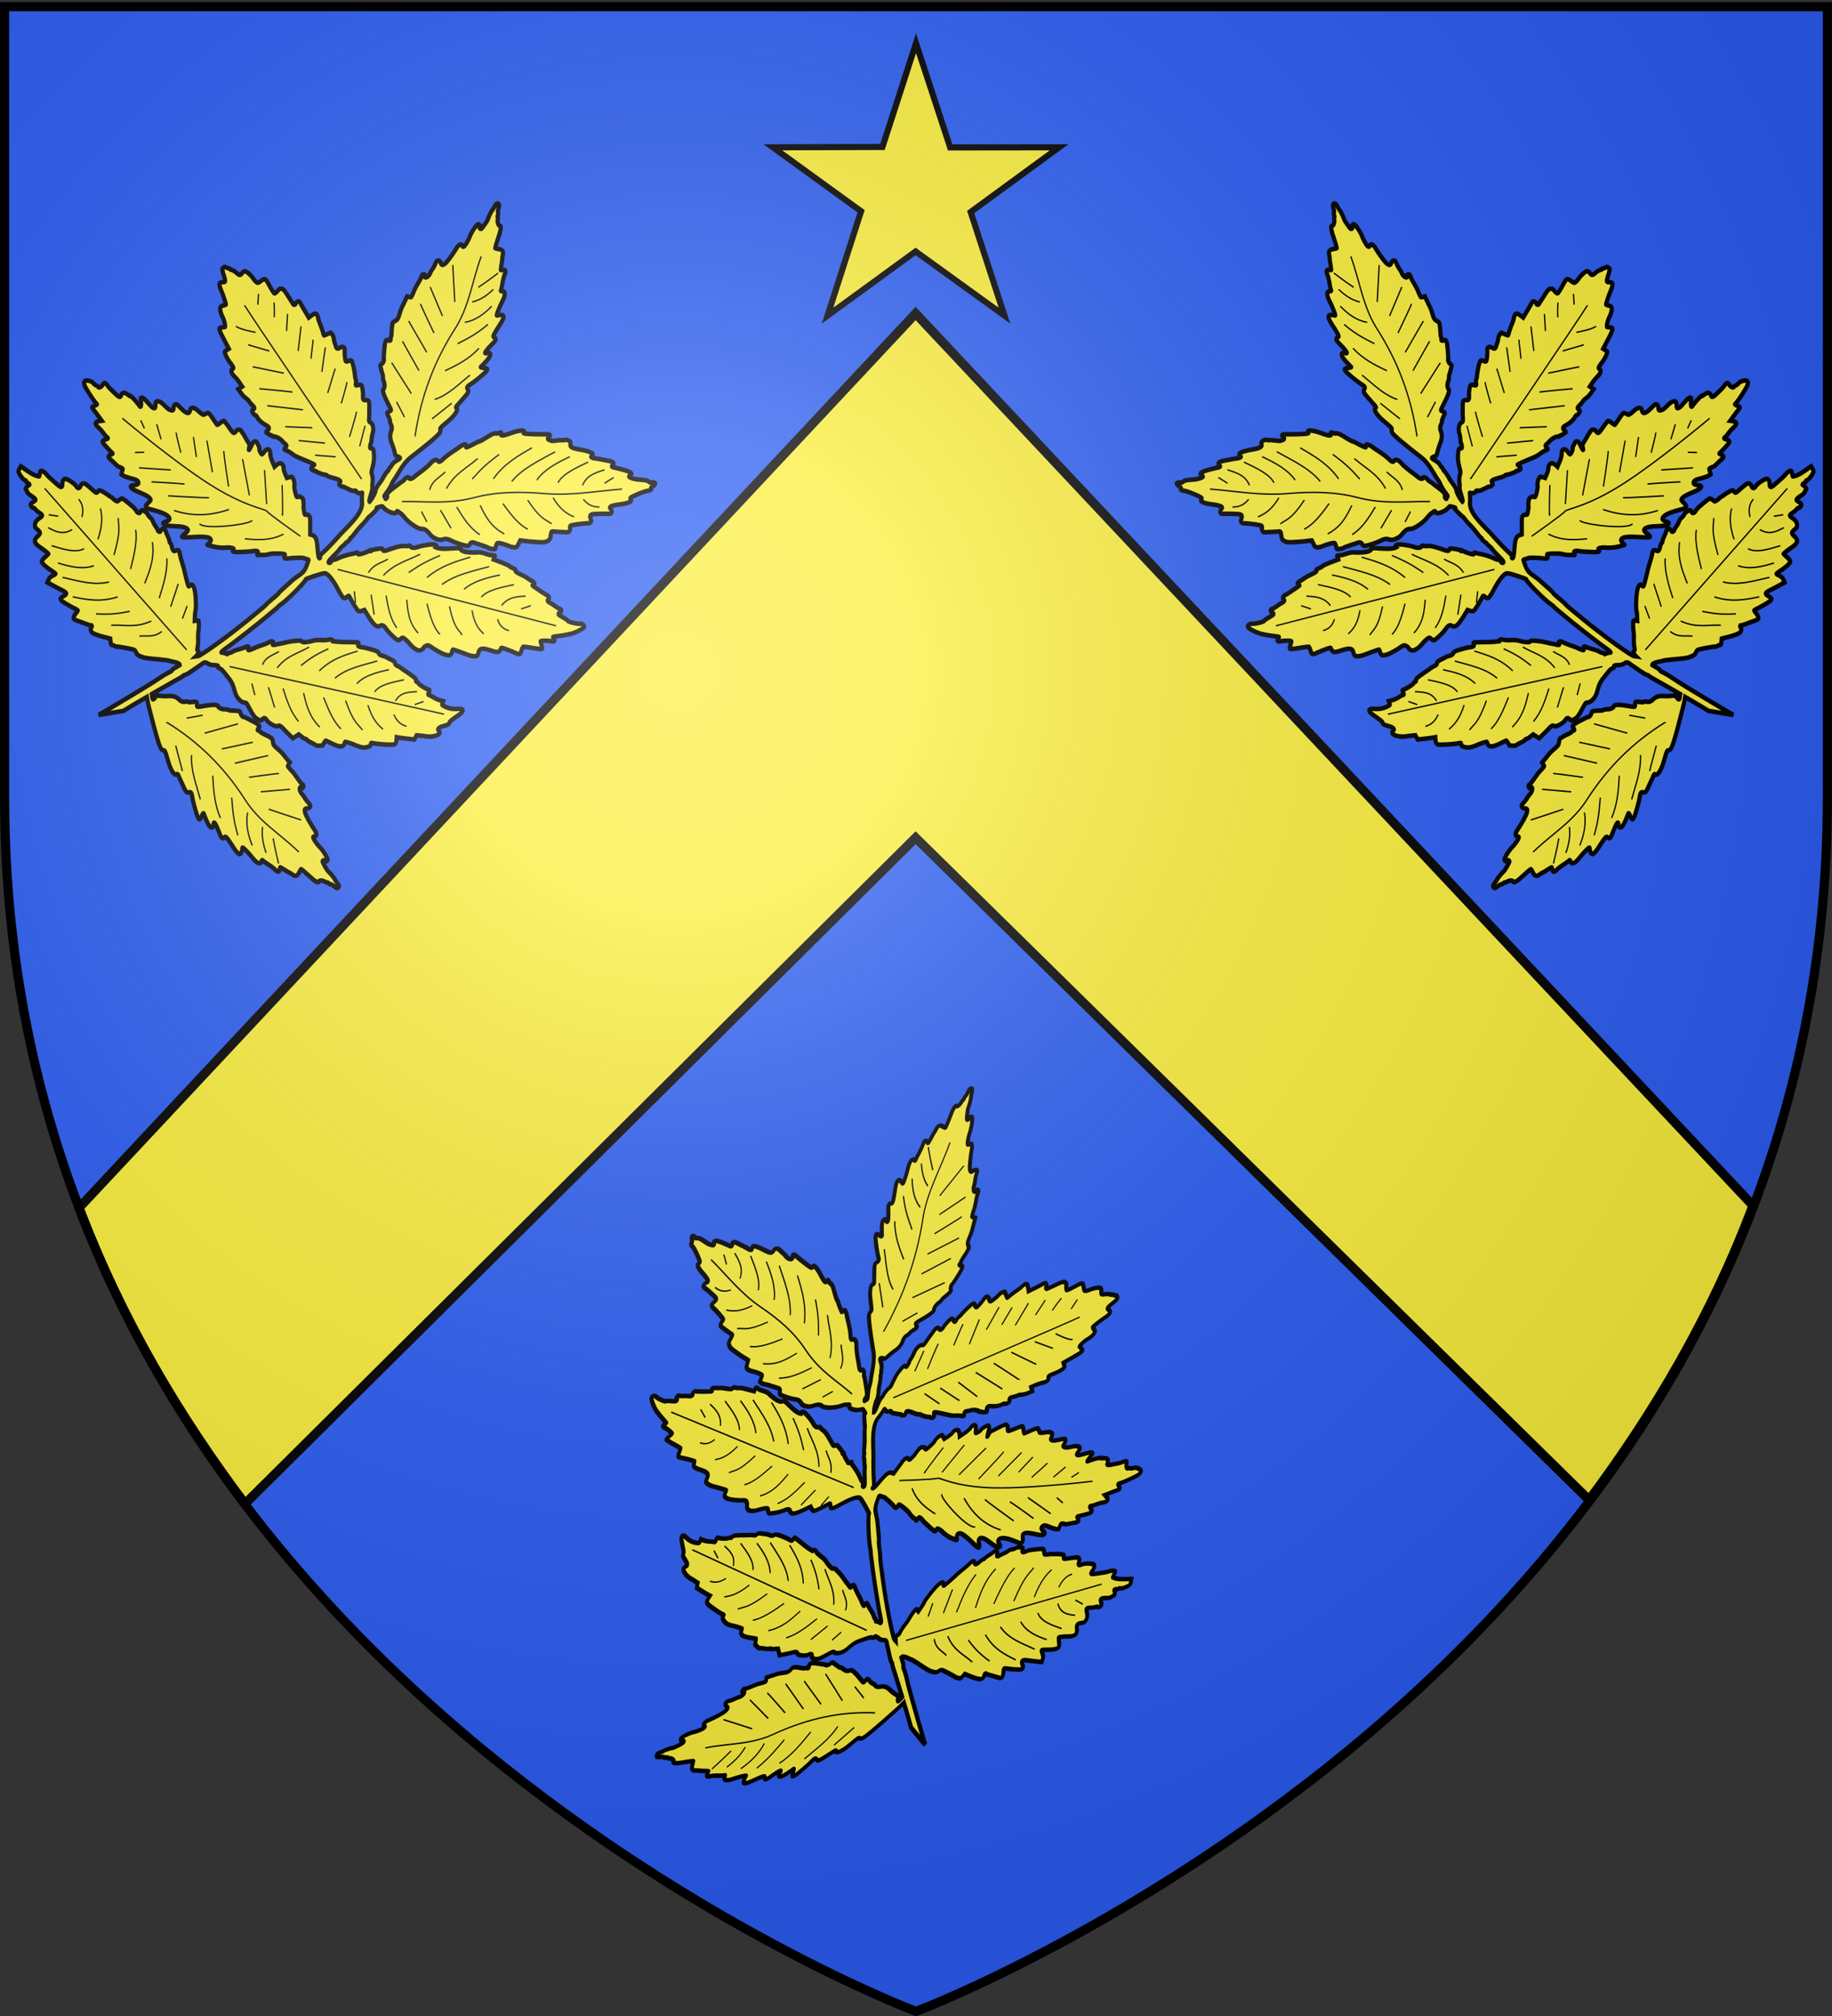 <svg xmlns="http://www.w3.org/2000/svg" xmlns:xlink="http://www.w3.org/1999/xlink" width="600" height="660" version="1.0"><rect width="100%" height="100%" fill="#333333" stroke="none"/><desc>Flag of Canton of Valais (Wallis)</desc><defs><radialGradient xlink:href="#a" id="c" cx="221.445" cy="226.331" r="300" fx="221.445" fy="226.331" gradientTransform="matrix(1.353 0 0 1.349 -77.63 -85.747)" gradientUnits="userSpaceOnUse"/><linearGradient id="a"><stop offset="0" style="stop-color:white;stop-opacity:.314"/><stop offset=".19" style="stop-color:white;stop-opacity:.251"/><stop offset=".6" style="stop-color:#6b6b6b;stop-opacity:.125"/><stop offset="1" style="stop-color:black;stop-opacity:.125"/></linearGradient></defs><g style="display:inline"><path d="M300 658.5s298.5-112.32 298.5-397.772V2.176H1.5v258.552C1.5 546.18 300 658.5 300 658.5" style="fill:#2b5df2;fill-opacity:1;fill-rule:evenodd;stroke:none"/></g><path d="M25.888 395.417c13.723 36.394 33.087 68.607 54.357 96.906l219.63-218.063 220.567 216.813c21.023-28.183 40.124-60.222 53.67-96.375l-274.237-292.06z" style="display:inline;fill:#fcef3c;fill-opacity:1;fill-rule:evenodd;stroke:#000;stroke-width:3;stroke-linecap:butt;stroke-linejoin:miter;stroke-miterlimit:4;stroke-opacity:1;stroke-dasharray:none"/><g id="b" style="display:inline"><path d="M424.063 54.625c-.11.007-.205.057-.344.125-.34.167-.372.447-.094 1.438.19.677.278 1.37.188 1.53-.09.162-.088.49.03.72.12.23.174.516.094.656s-.096.543-.03.906c.146.82-.25 1.904-.688 1.875-.558-.037-.51 1.082.125 2.875 1.12 3.163 1.499 4.392 1.437 4.5-.034.06-.583.186-1.219.281-1.395.21-1.767.754-1.437 2.031.13.502.195.996.156 1.063-.038.067.092.924.281 1.938s.282 1.87.22 1.874c-.064.005-.403-.048-.75-.093-.873-.114-1.077.4-.594 1.5.224.511.575 1.72.75 2.687.174.967.38 1.99.5 2.281.204.501.187.52-.438.532-1.087.02-1.093 1.277-.031 3.219 1.234 2.256 2.285 4.782 1.969 4.718-2.841-.572-3.05.198-.844 3.313.745 1.052 1.57 2.307 1.812 2.781.383.747.382.891-.03 1.094-.725.355-.632.864.374 1.812 2.947 2.777 3.588 3.76 2.125 3.25-.432-.15-.722-.09-.937.188-.472.609.447 1.856 3.187 4.344.216.196-.014.302-.875.374-.654.055-1.26.23-1.344.376-.083.146.16.575.563.968.959.937 4.055 3.252 5.344 4 1.302.757 1.45 1.025 1 1.781-.398.669-.232.97 1.718 3 .47.49 1.048 1.085 1.25 1.313.203.228.611.636.907.938.295.3.416.6.28.656-.992.404.278 2.398 2.75 4.312 2.96 2.29 3.078 2.416 2.907 2.906-.085.245.02.695.219 1 .579.888 3.986 3.546 10.156 7.938 1.606 1.143 2.842 2.55 4.656 5.344.532.818 1.16 1.765 1.407 2.062.246.297.72 1.057 1.03 1.719.312.662 1.004 1.753 1.563 2.406 1.012 1.182 1.159 1.58.5 1.469-.275-.046-.305-.026-.125.188.124.146.179.374.125.468-.058.102-.234-.016-.437-.281-.191-.248-.213-.553-.063-.656.353-.241-.515-1.322-1.718-2.156a214 214 0 0 1-2.344-1.657c-.767-.55-1.479-1.02-1.594-1.031s-.36-.237-.562-.5c-.532-.692-1.618-1.007-1.72-.5-.09.453-.993.27-1.78-.375-.255-.21-.996-.743-1.657-1.187-1.99-1.34-3.534-2.554-4.25-3.344-.916-1.011-2.073-1.344-2.562-.719-.306.392-.43.395-1.25-.062-2.6-2.365-4.832-3.28-6.938-4.813-.647-.275-1.86-.933-1.843-.094.044.283-.011.521-.094.532-.229.029-1.876-.681-4.094-1.782-1.792-.305-4.944-2.95-6.406-2.781-.58.286-2.141-.723-1.875-.094.755 1.95-3.683-.34-6.281-.718-1.72-.278-2.086-.135-1.75.687.15.465-7.034.416-8.5.438-.666-.026-1.13.36-.72.593.12.069.722.562.532.907-.206.373-.003.091-.687.437-.963.486-2.761-.082-4.032-.031-.771.018-1.483-.031-1.593-.094-.293-.166-1.41.31-1.625.688-.102.178-.127.573-.063.875.167.778-.717 1.186-3.312 1.593-2.466.388-4.319.947-4.563 1.375-.097.171-.011.486.219.688.334.293.36.403.031.562-.226.11-.736.242-1.125.282-.39.04-1.266.161-1.937.28-.672.12-1.91.355-2.782.5-1.69.283-2.293.759-1.625 1.345.475.416.393.707-.28.843-5.673 1.153-7.244 1.833-5.907 2.594.255.145.408.355.344.469-.166.29-1.892.797-3 .875-2.835.2-3.427.307-4 .719-.347.248-.732.394-.875.312s-.532-.1-.875-.031c-.295.059-.465.144-.5.281-.06.23.227.557.875.969.442.282.671.547.562.656-.295.296.293.744 1.031.781.77.04 3.318.9 5.22 1.75 1.299.582 1.295.573.937 1.375-.227.507 1.347 1.038 4.125 1.375 2.787.34 3.825.774 3.156 1.375-.419.377-.504 1.354-.125 1.563.161.089.635.146 1.062.125.97-.047 3.652-.001 5.032.094 3.11.174-.807 2.72 2.125 3.03.806-.115 5.918.532 6.156.782.148.156.232.495.156.719s.006.627.188.906c.362.56.133.552 3.812.375.957-.046 1.95-.118 2.219-.125.419-.01.517.202.687 1.313.174 1.135.312 1.348.97 1.718.923.522 1.364.565 4.25.407 2.247-.124 2.694-.177 4.655-.407l1-.093.594 1.093c.575 1.078.601 1.095 1.406 1.157.45.034 1.308-.157 1.938-.407 1.632-.647 3.861-1.154 4.187-.968.153.087.39.514.5.968.11.455.268.877.375.938.257.146 2.257-.168 2.375-.375.079-.138 1.061-.455 5.125-1.688.664-.2 1.25.024 1.47.563.075.187.355.393.624.469.65.182 4.4-.916 6.25-1.813 2.975-1.29 2.554.963 6.125-.969 1.38-.771 2.054-2.638 3.938-2.75 1.335.16 4.67-1.856 6.406-3.875.528-.614 1.121-1.17 1.312-1.218.192-.05 1.186-1.013 1.344-.625s.344.51.781.562c.761.091 2.704-.684 3.5-1.406.356-.322.772-.693.907-.813.134-.119 2.319.446 1.968.532-.35.086-.21.312.938 1.375.753.698 1.51 1.337 1.687 1.437s.605.537.938.969 1.157 1.276 1.812 1.875c.656.6 1.742 1.77 2.407 2.594s1.307 1.491 1.437 1.5.272.202.344.437.443.603.812.813.808.572.97.781c.16.209.578.567.937.812s.75.626.875.844c.124.219 1.1 1.214 2.156 2.188 1.382 1.275 1.899 1.848 1.844 2.125-.051.522-1.25-.111-.625-.157.648.031-.43-.565-1.188-.656a4.7 4.7 0 0 1-1.094-.281c-1.869-.817-3.55-1.306-5.75-1.688-.615-.106-1.244-.282-1.406-.375-.162-.092-.302-.012-.312.157a.5.5 0 0 1-.282.406c-.35.136-3.245-.756-3.875-1.188-.361-.247-.471-.226-.437 0 .032.213-.056.192-.188 0-.234-.342-3.718-.894-3.937-.625-.082.102-.225.321-.344.5-.158.24-.56.233-1.5-.062-3.675-1.151-4.86-1.42-6.062-1.344-.71.045-1.449.007-1.625-.093-.188-.107-.418-.005-.563.25-.28.493-1.469.567-2.656.156-1.09-.377-4.153-.865-5.313-.844-1.048.019-1.567.47-1.093.969-1.753.838-5.798.246-8.344.25-.283-.028-.458.123-.531.469-.8 1.026-3.926.967-5.5.968-2.293-.357-3.9.921-5.97.938-.728.084-.73.08-.5.719l.25.625-2.218.78c-2.305.803-3.445 1.302-3.594 1.563-.048.086-.54.328-1.093.532-.791.291-.972.432-.875.75.097.32-.28.599-1.844 1.28-1.085.473-2.17 1.027-2.406 1.22-.236.192-.899.574-1.47.875-1.052.553-1.218.911-.624 1.25.18.102.31.23.281.28-.113.2-4.9 3.14-5.187 3.188-.52.089-.921 1.06-.532 1.282.558.317.364.794-.468 1.187-.424.2-1.275.701-1.907 1.125-.631.424-1.382.812-1.656.875-.363.084-.472.259-.437.594.025.252.133.452.218.469.484.09.812.477.657.75-.1.172-.862.638-1.688 1.062s-1.53.869-1.562 1c-.096.376-3.37 1.106-4.407.969-.745-.099-1.667.684-1.343 1.156.377.55 2.95 1.763 4.625 2.156.879.207 2.632.5 3.906.657 1.273.157 2.368.304 2.437.343.07.04-.042.302-.25.594-.494.692-.123 1.065.875.844 1.04-.23 3.717-.236 3.813 0 .041.1-.006.385-.094.625-.456 1.242-.537 1.747-.312 1.875.136.078 1.63-.048 3.343-.313s3.206-.436 3.313-.375.373.56.562 1.125.475 1.116.657 1.219c.181.104.725.021 1.218-.187 1.954-.828 5.114-1.908 5.282-1.813.097.056.266.327.375.594.36.881 1.192.95 3.187.344 3.288-1 4.266-.86 4.625.625.11.454.365.923.563 1.03.531.29 1.912.157 3.28-.312 4.083-1.397 5.165-1.754 5.282-1.687.072.04.237.394.344.781s.382.82.594.938c.539.297 1.886.021 3.343-.688.68-.33 1.436-.726 1.688-.844s.82-.44 1.25-.718c1.699-1.1 1.828-1.105 3.062-.313 0 0 .876 1.652 2.532.906 2.122-.956 2.504-2.264 4.312-3.562.755-.528.843-.521 1.469-.031.432.337.791.474 1.031.406.711-.204 3.34-2.536 4.188-3.719.72-1.005 1.405-1.356 2.03-1 1.215.69 2.239-.022 4.313-3.094l1.375-2.062.844.281c.452.148 1.036.165 1.313.031.409-.197 1.85-2.308 3.218-4.687.2-.346.322-.33.97.156 1.004.754 1.272.548 3.25-2.812 1.535-2.61 2.946-4.311 4.062-4.875.216-.11.86-.094 1.437.03.577.125 6.205 1.728 5.844 1.907-.362.179 5.615 5.959 8.437 7.875.703.477 1.324.943 1.375 1.031.052.088.696.625 1.438 1.188s1.808 1.367 2.375 1.812c2.633 2.07 11.455 8.43 13.875 10 2.598 1.686 3.082 2.194 1.969 2l-1.407.469c-.063-.11-.463-.255-.906-.344-.442-.088-1.021-.329-1.281-.5s-1.236-.478-2.188-.719c-.952-.24-2.06-.595-2.437-.75-.76-.312-1.093-.042-.813.625.254.604-.145.575-1.875-.125-1.828-.822-3.825-1.205-5.625-2.093-.259-.165-.685-.26-.937-.219-.375.06-.432.167-.313.625.14.532.126.557-.53.5-.382-.033-.816-.118-.97-.219-1.47-.118-3.45-.722-5.28-.937-2.55-.278-3.283-.274-3.5.03-.204.285-.72.335-1.907.188-.888-.109-1.722-.263-1.844-.343-2.055-.568-3.898.016-5.844-.407-.796-.22-1.528.023-1.5.5-2.409.403-5.76.265-8.437.375-.708.026-.75.084-.625.563.194.743.059.851-1.469 1.062-.75.104-2.34.457-3.5.782-1.686.472-2.134.708-2.312 1.156-.166.417-.552.64-1.438.875-.655.173-1.213.355-1.25.406s-.72.391-1.531.75c-1.195.528-1.482.756-1.563 1.219-.074.429-.308.65-.906.906-.438.188-1.18.618-1.625.938s-.992.658-1.219.78c-.226.124-1.173.734-2.093 1.345-1.351.896-1.65 1.2-1.625 1.593.022.35-.064.518-.344.563-.215.035-.44.2-.469.375-.056.35-2.453 1.803-3.469 2.094-.607.173-.643.22-.312.968.26.587.259.791-.031.844-.214.04-.934.4-1.594.781-.66.382-1.709.817-2.344.97l-1.187.28.25.625c.233.656.227.663-.688 1.094-1.42.67-2.93.94-4.594.813-2.354-.18-2.525.659-.437 2.03 2.088 1.373 3.207 2.041 3.312 2.532.106.491.446.664 2.282 1.125 1.487.374 2.066.961 1.468 1.469-.299.254-.354.521-.218.844.314.746 2.802 1.426 5.625.875l2.5-.22.406.688.437.688 2.407-.25c1.331-.136 2.73-.303 3.125-.375l.718-.125.063.75c.07.927.223 1.243.75 1.594.386.258 5.683-.01 7.5-.375.77-.155.871-.137.875.25.005.537.414.82 1.562 1.062 1.125.238 2.11.063 4.125-.719.874-.339 1.965-.695 2.438-.812s.912-.232.969-.25.2.201.312.5c.504 1.354 1.656 1.357 4.75-.031.983-.442 1.858-.834 1.938-.844s.365.37.656.812l.531.782 1.094.062c.603.03 1.168-.016 1.25-.125s.778-.492 1.531-.812 1.478-.737 1.625-.938.393-.362.531-.344c.14.02.795-.252 1.344-.718l1.063-.75 1.062.625 1.063.625 1.125-1a59 59 0 0 0 2.25-2.094c1.045-1.044 1.521-1.231 2.125-.844.473.304 3.025-.95 3.625-1.781.717-.993 1.096-1.114 1.718-.5.431.424.6.435 1.438.094 1.137-.464 1.606-.968 3.125-3.563.987-1.685 1.203-1.974 1.625-1.969 1.384.02 3.022-1.567 3.594-3.468.812-2.701 1.068-3.186 2.78-5.188 1.918-2.24 2.033-2.305 2.813-2.594.417-.153.532-.3.47-.593-.067-.308.246-.4 1.468-.438 2.863-.002 2.312-1.858 4.531-.156.414.235 1.69 1.035 2.875 1.812 1.187.779 2.497 1.487 2.875 1.563s.698.241.719.344c.02.102.712.473 3.25 1.78a816 816 0 0 1 7.844 4.126c-.271 1.467-.071 2.579-1.407.875-.23-.375-.431-.412-1.53-.281-.7.083-2.014.118-2.907.062-1.716-.108-2.84.218-3.875 1.156-.698.633-1.443.865-2.313.688-.33-.068-.702-.044-.843.062-.141.107-.902.118-1.688.032-1.495-.165-1.508-.168-1.531 1.156-.01.504-.123.523-2.25.187-3.426-.54-5.057-.52-5.281.063-.23.596-1.309 1.024-2.5 1-.498-.01-1.034.071-1.188.187-.154.117-.635.218-1.094.22-.759.001-1.106.022-2.593.155-.33.03-.525.208-.594.625-.097.587-.78 1.372-1.156 1.313-.104-.016-.438.103-.75.25s-1.127.525-1.813.844c-2.896 1.346-3.443 1.87-2.719 2.562.416.397.387.85-.03.781-.157-.025-.35.103-.438.282-.088.178-.84.638-1.688 1-.848.361-1.617.705-1.687.78-.07.077-.34.247-.625.376-.421.191-.558.423-.657 1.25-.124 1.049-.244 1.207-2.437 2.937-.307.243-.917.822-1.344 1.313-.426.49-1.085 1.27-1.5 1.719l-.781.812.375.531c.205.296.358.605.344.688-.028.169-.901 1.12-1.688 1.844-.284.261-1.07 1.244-1.75 2.156s-1.423 1.764-1.687 1.906c-.636.343-.48 1.254.25 1.375.319.053.487-.055.437-.25-.053-.208.018-.2.156.031.265.442-.146 1.514-.78 2.094-.261.238-.674.789-.938 1.219s-.825 1.085-1.219 1.469c-.394.383-.723.839-.75 1-.093.549.407.966 1.156.968.857.003 1.018.507.563 1.72-.365.97-2.134 3.85-3.344 5.437-.267.35-.513.915-.531 1.25-.026.481.11.638.593.718.473.079.576.182.47.532-.198.646-1.292 2.073-2.407 3.125-1.174 1.107-2.73 3.49-2.656 4.062.059.458.993.763 1.062.344.055-.332.582-.262.688.094.07.237-.305.939-1.532 2.78a4.3 4.3 0 0 1-.78.845c-.55.42-2.083 2.21-2.126 2.468-.018.109-.33.517-.687.938-.779.916-.856 1.195-.407 1.625.275.262.542.197 1.375-.406.57-.413 1.193-.748 1.375-.72.183.03.482-.09.657-.28s.435-.34.593-.313c.159.026.558-.095.875-.281.719-.422 1.876-.421 2 0 .16.536 1.162.09 2.625-1.125 2.582-2.144 3.596-2.927 3.72-2.906.067.01.378.498.687 1.062.678 1.237 1.353 1.408 2.437.656.426-.295.83-.544.906-.531s.865-.41 1.75-.937c.886-.529 1.63-.902 1.657-.844.026.057.11.376.187.719.195.858.73.895 1.594.062.402-.387 1.434-1.127 2.281-1.625s1.736-1.069 1.969-1.281c.4-.365.429-.364.656.219.395 1.012 1.577.604 3.031-1.063 1.692-1.938 3.67-3.787 3.72-3.469.444 2.864 1.276 2.772 3.437-.375.73-1.063 1.607-2.264 1.968-2.656.57-.617.73-.661 1.063-.344.583.557 1.02.272 1.562-1 1.588-3.725 2.255-4.674 2.282-3.125.008.458.196.738.531.844.734.232 1.581-1.07 2.969-4.5.11-.27.29-.096.656.688.277.595.647 1.128.812 1.156.167.027.49-.392.72-.906.546-1.224 1.648-4.908 1.905-6.375.26-1.485.447-1.693 1.313-1.532.764.142.988-.156 2.219-2.687.296-.61.669-1.325.812-1.594s.382-.806.563-1.187c.182-.377.433-.608.531-.5.722.791 2.152-1.081 3.094-4.063 1.126-3.567 1.199-3.71 1.718-3.719.259-.004.658-.27.875-.562.633-.85 1.949-4.974 3.938-12.281.336-1.131.871-3.046 1.094-4.657 3.639 1.947 7.17 3.875 8.343 4.563l8.844 1.344c-1.556-.813-17.141-9.294-20.5-11.375-2.033-1.26-3.762-2.23-4.625-2.594-.74-.313-1.02-.557-1.187-.906-.046-.097-1.233-.741-2.563-1.47.002-.385.64-.745 2.25-1.062.85-.167 1.665-.347 1.813-.406s1.816-.242 3.718-.406c4.423-.382 4.771-.446 6.188-.969.77-.284 1.295-.658 1.5-1.094.435-.927.564-1.057 1.719-1.281.559-.109 1.24-.227 1.5-.281.914-.192 3.866-.603 4.031-.563.092.023.38-.093.656-.25s.655-.273.844-.281c.223-.009.377-.395.437-1.062l.094-1 1.875-.438c2.689-.626 4.323-1.203 4.719-1.656.422-.483.51-1.271.187-1.531-.34-.275-.246-.807.125-.72.172.04 1.011-.196 1.844-.5.833-.303 2.18-.738 2.969-1 1.278-.422 1.403-.549 1.312-1.093-.055-.336-.408-.945-.78-1.344-.374-.398-.667-.825-.657-.937.009-.113.54-.394 1.156-.656.617-.263 1.985-.973 3.063-1.563 2.166-1.186 2.373-1.645 1.062-2.344-1.713-.913-1.605-1.176.938-2.343 1.02-.469 2.47-1.182 3.218-1.563l1.375-.687-.375-.813c-.279-.668-.541-.942-1.468-1.375-.627-.293-1.084-.59-1.032-.687.054-.097.688-.55 1.438-1 2.012-1.209 3.36-2.379 3.406-2.938.03-.36-.259-.75-1.125-1.469-.654-.542-1.193-1.03-1.187-1.093.011-.136 1.5-1.239 2.718-2 2.424-1.517 2.673-2.41 1.094-3.75-1.095-.93-1.079-1.298.125-2.22.758-.58.911-.837.844-1.5-.103-1.016-.458-1.47-1.719-2.28-1.163-.748-1.122-.903.375-1.844.453-.285 1.024-.758 1.25-1.031.227-.274.526-.47.656-.438.395.096 1.07-.722.938-1.125-.068-.207-.476-.595-.938-.844-.706-.38-.83-.523-.656-.875.114-.23.816-.733 1.531-1.156.716-.423 1.295-.95 1.313-1.156.018-.207.188-.53.375-.719.287-.289.272-.43-.156-.906-.28-.31-.607-.59-.75-.625-.431-.105-.289-.387.406-.75.361-.19.593-.45.531-.563s.161-.265.469-.343c.608-.155 2.193-2.162 2.25-2.844.02-.232-.187-.688-.438-1.031l-.437-.625-.844.53c-2.176 1.43-3.343 2.1-4.375 2.438-.616.202-1.178.33-1.25.313s-.194-.38-.25-.813-.218-.867-.344-.969c-.308-.249-1.432.383-2.093 1.157-.296.346-.82.85-1.157 1.125s-1.17.946-1.843 1.5c-1.682 1.385-2.078 1.615-2.375 1.375-.142-.114-.243-.41-.22-.688.077-.903-.324-1.733-.905-1.875-.713-.173-3.36 1.399-4.063 2.406-.588.844-1.205.778-1.562-.156-.264-.688-.982-.956-1.657-.625-.298.147-1.22.84-2.062 1.531-1.813 1.488-1.92 1.564-2.344 1.063-.18-.212-.422-.442-.531-.469-.335-.081-1.65.54-2.782 1.281-.592.389-1.276.817-1.53.938-.256.12-.494.265-.5.344-.008.078-.392.374-.845.656-.812.506-.798.492-1.468-.031-.374-.292-.854-.517-1.063-.5-.336.027-1.248.683-3.75 2.625-.403.313-.99.92-1.281 1.375-.541.844-1.296.996-1.531.281a.75.75 0 0 0-.469-.437c-.48-.117-1.918.822-2.156 1.406-.111.271-.494.716-.844.969-.35.252-.738.706-.844 1-.226.63-.424.981-1.25 2.125-.338.468-.615.943-.625 1.062s-.196.314-.406.406c-.306.135-.458.044-.687-.375-.158-.286-.54-.582-.844-.656-.444-.108-.57.014-.75.625-.124.418-.494 1.265-.813 1.875s-.6 1.34-.625 1.625c-.024.285-.146.557-.281.594s-.358.5-.5 1.031c-.439 1.642-.674 1.847-1.5 1.5-.548-.23-.787-.223-1 .031-.154.185-.28.378-.281.438-.004.31-.622 2.531-1.032 3.719a32 32 0 0 0-.656 2.125c-.615 2.512-1.29 4.897-1.468 5.187-.158.255-.262.272-.5.031-1.15-1.164-1.937.542-2.157 4.688-.078 1.474-.055 2.956.063 3.312s.223 1.288.25 2.063l.062 1.406-.718-.094c-.701-.1-.708-.086-.75 1.188-.024.71.026 1.681.125 2.156.098.475.16 1.682.125 2.656s.055 2.183.187 2.719c.183.742.145 1.046-.094 1.219-.58.325-.15 1.002.688 1.781-.465-.057-.995-.124-1.281-.281-4.127-2.266-11.962-7.599-18.625-12.656-4.345-3.299-4.597-3.466-5.157-4.063-.301-.322-1.398-1.228-2.437-2-1.04-.772-1.93-1.533-2-1.687s-.529-.62-1.031-1.032c-.503-.412-1.93-1.584-3.157-2.594-3.714-3.197-4.711-2.08-6.281-6.75-.267-.573-.264-.584.563-.78.457-.11.912-.26 1-.313.285-.173 3.446-.126 5 .062 1.764.214 2.108.062 1.812-.781-.213-.607-.213-.62 1.031-.719 1.682-.134 4.274-.03 4.657.188.286.163 2.44.302 2.843.187.1-.028.4.001.657.063.578.138.698-.079.437-.719-.17-.418-.12-.495.281-.594.26-.064.859-.078 1.313 0 .454.079 1.166.169 1.594.188 5.574.249 5.972.213 5.5-.594-.253-.431-.19-.49.75-.656.554-.098 1.382-.122 1.843-.063 1.308.169 4.837-.237 4.5-.375.362-.08 2.24-.454 2.094-.594-.466-.447-2.092-1.474-.625-2.187 2.026-.985 10.24.386 9.688-.531-.553-.917-3.397-1.849-1.375-2.75 2.02-.902 5.81-.205 7.656-1.156 1.847-.952-3.019-.788-1.531-2.438 1.487-1.65 7.006-2.483 7.656-2.844 1.633-.905-1.446-2.157-1.188-2.875.573-1.591 5.816-2.598 6.875-3.875 1.06-1.276-3.548-.278-2.343-2.094.58-.875 4.225-.986 5.875-2.28l-.5-1.657c-.089-.453 1.466-.73 1.906-1.094.843-.727 1.87-1.658 2.562-2.219.862-.697.78-1.099-.28-1.5-.641-.242-.689-.3-.407-.53.497-.407 2.546-2.459 3.062-3.063.56-.655.34-1.074-.718-1.344-.94-.24-1.038-.4-.438-.812.256-.177.808-.774 1.219-1.313a12.2 12.2 0 0 1 1.594-1.656c1.562-1.296 1.516-1.998-.157-2.219l-.875-.125.75-.937c.408-.53 1.14-1.46 1.625-2.032 1.32-1.558 1.324-1.467.188-1.937-.877-.363-.979-.434-.719-.656.788-.675 3.486-4.438 4.188-5.844.368-.74.327-1.401-.125-1.656-.58-.328-2.33.109-2.875.718-.305.342-.784.7-1.063.781-.279.083-.558.274-.656.438-.268.445-1.145.111-1.625-.625-.527-.807-.988-.789-1.625.094-.253.35-.85 1-1.344 1.437s-1.33 1.173-1.844 1.625c-1.035.91-1.557.995-1.718.313-.152-.642-.901-1.002-1.563-.75-.31.117-1.12.614-1.312.75-.19-.172-.998.46-1.75 1.187a22 22 0 0 0-2.032 2.281c-.85 1.116-.373-2.511-.406-2.562-.714-1.1-3.226 2.586-4.344 3.125-1.639.791-.104-2.187-1.687-2.125-1.724.067-2.949 2.387-4.531 2.875-1.962.604-.375-1.476-1.907-1.906-.677-.19-2.411 2.273-3.937 2.781s-.706-1.634-2.094-1.594-2.474 1.798-3.844 2.25c-.97-.39-1.478-.584-1.656-.594-.178-.009-.787.612-1.344 1.375-.557.764-1.165 1.603-1.375 1.875-.21.273-.446.554-.5.625-.053.072-.55-.213-1.125-.625-.68-.486-1.167-.696-1.343-.625-.15.061-.797.83-1.47 1.72-1.686 2.229-1.833 2.352-2.343 2.062-.241-.138-.448-.364-.469-.5-.041-.279-.744-.492-1.343-.407-.25.036-.933.92-1.875 2.407-.82 1.293-1.554 2.423-1.625 2.5.307 1.554.759 3.01-.938-.282-.197-.4-.49-.682-.844-.78-.476-.134-.618-.002-1.187 1-.358.628-.591 1.273-.5 1.405.177.26-.573 1.732-.906 1.782-.111.016-.475-.342-.813-.782-1.085-1.412-2.276-.993-2.156.75.026.381-.296 1.464-.719 2.407l-.781 1.718-.625-.53c-.35-.289-.88-.558-1.188-.595-.775-.093-1.494.659-1.437 1.532.025.389-.222 1.274-.563 1.968l-.593 1.282-.938-.25c-.877-.234-.942-.225-1.344.562-.393.77-.497 1.486-.375 2.406.086.645-.628 3.387-.906 3.5-.143.059-.383.008-.562-.093s-.661.015-1.032.25c-.585.37-.663.548-.75 1.375-.054.523-.09 1.18-.062 1.469.027.288.053.632.031.75s-.133.637-.219 1.156c-.15.911-.16.935-.937.937-.954.002-1.236.553-1.219 2.313.006.632-.002 1.8 0 2.625v1.5l-.812.25c-1.18.362-1.57 1.342-1.813 4.344-.206 2.552-.423 3.377-.812 3.156-.112-.064-.113-.25 0-.406.162-.227-.255-.662-1.938-2.125-1.169-1.016-3.299-3.089-4.75-4.594-2.946-3.127-8.69-7.31-8.344-11.094.082-.772.051-1.627 0-2.437-.093-.834-.16-.81.406-.625.568.184 1.749-.26 1.782-.657.01-.134.31-.185.656-.125s.902-.01 1.25-.187c.348-.178.72-.362.813-.375s.542-.209 1-.438.887-.359.968-.312c.082.046.445-.098.781-.313.56-.357.586-.436.282-.969-.313-.547-.322-.619.281-.937.353-.187 1.437-.522 2.406-.75s1.8-.529 1.813-.656.385-.259.844-.313c.861-.101 2.947-.837 3.093-1.094.046-.08.335-.183.688-.218s.773-.235.906-.469c.187-.329.076-.553-.406-.937-.343-.274-.58-.532-.563-.563.07-.121 1.858-.898 3.531-1.531 3.087-1.169 3.435-1.326 4.375-2 .508-.364 1.345-.828 1.844-1.031 1.123-.457 1.109-.46.531-1.063-.543-.569-.443-.84.5-1.437.876-.994 1.849-1.803 3.375-2.157.374.063.752.004.844-.156s.367-.297.625-.312.562-.179.656-.344c.095-.166.33-.314.532-.344.48-.072.39-.564-.156-.875-.642-.365-.602-1.018.062-1.375 2.22-1.194 3.05-1.89 3.813-3.156.16-.268.346-.427.437-.375.223.127 1.161-.96 1.188-1.375.011-.182-.18-.434-.407-.563-.58-.33-.467-.666.469-1.5.447-.398.943-.956 1.094-1.219.151-.262.674-.702 1.156-1 .482-.297 1.255-1.091 1.75-1.75l.906-1.187-.687-.406-.719-.406.625-.876c.774-1.068 1.242-1.606 2.313-2.624.978-.931 1.193-1.85.5-2.25-.5-.288-.432-.488.875-2.126.884-1.108 1.38-1.94 1.75-2.937.234-.63.175-.723-.532-1.125l-.781-.437 1.75-3.094c1.952-3.475 2.015-3.791.625-3.906-.46-.039-.904-.089-.969-.126-.285-.162.243-2.27.813-3.28.71-1.261 1.03-2.645.75-3.188-.138-.268-.424-.421-1.032-.563-.46-.107-.847-.237-.875-.312-.075-.207.904-2.977 1.5-4.25 1.141-2.435 1.038-3.072-.5-3.094-.908-.013-.931-.242-.28-2.187.71-2.129.695-2.234.062-2.594-.306-.174-.605-.248-.657-.156-.051.09-.502.256-1 .374-.497.119-.814.29-.718.344.096.055-.121.141-.5.219-.38.078-1.15.5-1.688.938-1.079.879-1.368.897-2 .093-.272-.346-.608-.558-.906-.594-.581-.07-2.057 1.045-3 2.282-.39.51-.93 1.096-1.219 1.281-.484.31-.622.277-1.531-.344-1.539-1.052-1.618-1.019-3.187 1.625-.761 1.281-1.51 2.348-1.688 2.375-.213.032-.589-.212-1.094-.75-.742-.79-.816-.82-1.5-.719-.619.093-.904.4-2.312 2.438-.888 1.285-1.704 2.458-1.813 2.625-.212.326-.81.114-.875-.312-.061-.41-.913-.793-1.25-.563-.168.115-.423.468-.594.781s-.877 1.439-1.562 2.5l-1.25 1.938-.937-.656c-1.25-.866-1.773-.839-2.188.156-.178.425-.297.861-.281.969s-.254.864-.625 1.687c-.372.823-.833 1.993-1 2.594s-.346 1.086-.406 1.094c-.092.01-1.735-.63-2.22-.876-.296-.15-1.213 1.187-1.25 1.813a4.5 4.5 0 0 1-.187 1.031c-.078.217-.291.842-.469 1.375-.355 1.071-.655 1.175-1.687.594-.323-.182-.788-.235-1.062-.125-.406.163-.48.375-.47 1.219.019 1.343-.162 2.96-.374 3.344-.116.209-.473.198-1.063-.032-.75-.292-.902-.26-1.156.188-.404.709-.971 3.235-1.125 5-.016.186-.137.6-.25.906s-.13.807-.062 1.125c.173.812.075.914-.813.688-.43-.11-.926-.102-1.094.03-.329.261-.686 2.42-.594 3.626.077.994-.168 1.362-.843 1.281-1.113-.133-1.417.263-1.406 1.75.005.76.007 1.734 0 2.188-.007.453.025 1.342.062 1.968.061 1.047.01 1.178-.562 1.469-.888.45-1.176 2.17-.625 3.75.141.407.276 1.206.312 1.781.036.576.133 1.108.219 1.156.086.05.193.463.25.907.095.746.086.81-.375.812-.66.003-.785.2-.938 2-.127 1.497.067 2.751.688 4.938.172.605.194 1.269.062 1.5-.285.5-.4 2.13-.219 3.062.072.367.064.897 0 1.188-.063.29.205 1.457.594 2.562.44 1.246.612 2.07.438 2.188l-.625-.719c-.392-.412-1.176-1.966-1.188-2.031-.15-.202-.292-.63-.312-.938s-.528-1.207-1.156-2c-.63-.793-1.233-1.567-1.313-1.719-.449-.846-1.538-2.374-1.812-2.53-.176-.1-.397-.389-.47-.626-.071-.237-.25-.505-.406-.594-.155-.088-.47-.476-.687-.875-1.377-1.925-4.597-1.947-1.719-2.875.432-.086.524-.235.781-1.312.165-.685.577-1.931.938-2.75.694-1.573.804-2.767.281-4.062-.352-.874-.31-1.62.156-2.375.178-.288.27-.675.22-.844-.052-.17.209-.886.562-1.594.67-1.346.671-1.334-.563-1.812-.47-.183-.456-.308.594-2.188 1.691-3.028 2.251-4.556 1.781-4.969-.48-.42-.528-1.577-.093-2.687.181-.464.306-1.003.25-1.188-.057-.184.03-.663.187-1.094.26-.713.33-1.058.719-2.5.086-.32-.04-.54-.406-.75-.517-.294-.999-1.229-.813-1.562.05-.091.062-.438.031-.781-.03-.344-.094-1.247-.156-2-.263-3.183-.569-3.879-1.469-3.438-.515.253-.96.087-.75-.281.078-.137.044-.387-.093-.531-.138-.144-.298-.986-.344-1.906-.046-.921-.11-1.783-.156-1.876-.048-.092-.103-.407-.125-.718-.034-.461-.227-.653-.97-1.031-.94-.48-1.04-.657-1.905-3.313-.122-.372-.469-1.118-.782-1.687a87 87 0 0 1-1.062-2.032l-.5-1-.625.188c-.349.09-.708.104-.781.062-.149-.084-.75-1.23-1.157-2.219-.147-.356-.754-1.422-1.375-2.374-.62-.953-1.176-1.953-1.218-2.25-.103-.716-1.041-.862-1.407-.22-.16.282-.106.449.094.47.213.022.17.074-.094.124-.506.096-1.362-.64-1.687-1.437-.134-.327-.5-.916-.813-1.312a9 9 0 0 1-.968-1.626c-.224-.502-.515-.981-.657-1.062-.483-.277-1.051.048-1.312.75-.299.803-.833.783-1.813-.062-.784-.678-2.867-3.348-3.937-5.032-.236-.371-.692-.773-1-.906-.443-.19-.633-.144-.875.281-.237.417-.397.471-.688.25-.538-.408-1.492-1.933-2.093-3.344-.634-1.484-2.314-3.777-2.875-3.906-.45-.103-1.058.696-.688.907.292.166.027.649-.344.624-.247-.016-.757-.618-2.062-2.406a4.4 4.4 0 0 1-.531-1.031c-.205-.661-1.335-2.714-1.563-2.844-.096-.054-.385-.488-.656-.968-.443-.786-.704-1.084-1.031-1.063z" style="fill:#fcef3c;stroke:#000;stroke-width:1.5;stroke-miterlimit:4;stroke-opacity:1;stroke-dasharray:none" transform="matrix(.919 0 0 1 47.408 12)"/><path d="M557.696 124.946s-17.835 13.776-30.718 21.384-20.394 8.313-20.811 9.047-11.853 8.153-11.853 8.153l.07-.122M514.025 164.383c-4.542.436-9.095.665-13.768-1.52M530.2 159.5c-2.029 2.117-19.378.01-18.67-1.233M500.75 146.788c-.21 4.51-.221 12.294-.077 9.187M507.016 141.933l-.74 11.077M514.855 138.298l-2.439 11.89" style="fill:none;stroke:#000;stroke-width:.465;stroke-linecap:butt;stroke-linejoin:miter;stroke-miterlimit:4;stroke-opacity:1;stroke-dasharray:none" transform="matrix(.919 0 0 1 47.408 12)"/><path d="M521.532 135.62c.119.877-1.694 11.667-1.694 11.667M527.569 132.254l-1.984 10.368M532.353 131.09l-1.039 6.534M538.559 129.601c-.106.912-1.715 6.636-1.715 6.636M545.46 126.89l-1.571 4.935M551.146 125.59l-1.306 2.658M549.924 136.069l3.256.072M540.45 141.851l11.314-.686M535.536 146.504c.745-.224 11.764-.755 11.764-.755M526.828 150.94c1.593.098 14.57-.614 14.57-.614M519.68 154.808c6.017 1.846 12.386 2.508 19.61.31M489.699 99.206l.763 6.264M485.362 101.757c.119.878 1.226 7.986 1.226 7.986M477.675 113.091c.05 1 2.009 6.973 2.009 6.973M474.22 122.785c.308 1.632 2.525 8.238 2.525 8.238M471.194 127.378l1.923 6.762M498.816 90.79l.35 5.544M503.624 87.05c-.196 2.155-.065 4.821-.065 4.821M509.157 84.207l.251 3.543M517.168 94.757c-.782 1.013-6.934 2.046-6.934 2.046M505.315 102.91l7.541-2.024M500.151 110.174l11.093-2.109M497.052 116.345c1.126-.169 11.748-1.088 11.748-1.088l-.295.156M493.33 122.162l12.718-1.345M489.988 128.033l9.667-.328M485.47 133.074l9.34-.84M481.683 137.557l7.312-.535M429.796 71.918c3.267 8.127 4.333 16.914 9.8 24.382 6.995 10.217 11.595 21.3 13.747 34.198l.139-.244M440.342 120.024l6.986 5.108M433.835 110.815c4.012 2.97 7.699 6.512 12.574 7.965M514.148 87.945c-.985 1.73-41.698 56.884-41.698 56.884l.295-.52M379.639 148.121c9.184.632 17.775 2.216 27.805 1.45 8.36-.64 16.683-.621 24.617 1.282 9.82 2.355 17.527 1.188 25.989 1.354M403.14 192.87l77.832-18.458M443.029 221.815l76.425-15.592M385.853 141.81c3.201.953 6.467 1.825 7.82 5.086M391.717 139.276c4.58 2.016 9.24 4.012 10.713 6.784M403.45 135.899c5.622 2.878 11.68 5.425 15.457 9.713M411.75 134.618c5.01 2.636 10.004 5.298 13.743 10.166M431.047 138.12c3.834 3.063 8.305 5.01 11.14 9.83M442.591 142.494c1.998 1.83 4.779 2.845 5.573 5.924M494.024 94.865l1.001 8.02M481.844 108.662l2.665 7.994M423.788 77.406c2.127 1.426 2.691 1.963 7.038 4.653M426.064 88.255c2.722 2.58 5.735 4.649 9.566 5.282M425.489 82.746c2.193 1.941 4.61 3.489 7.542 4.13M427.417 94.207c4.702 3.663 7.556 4.696 10.828 6.324M430.601 102.011c3.448 3.479 7.73 5.491 12.09 7.366M439.923 74.766l-.69 12.077M447.994 81.95l-4.373 9.495M451.445 87.476c-.123.578-4.824 9.563-4.824 9.563M455.657 93.112l-6.454 10.254M457.874 99.718l-5.88 9.609M461.702 106.754l-6.99 10.111M459.989 119.544l-2.855 5.015M393.401 151.446c-1.645 1.971-3.63 2.58-5.775 2.543M404.195 150.95c-2.527 3.91-5.01 5.315-7.483 6.267M413.236 151.722c-4.603 6.389-6.14 6.142-8.544 7.77M422.068 152.861c-2.846 3.667-5.733 7.024-8.892 8.381M430.19 153.435c-1.855 3.427-3.575 6.894-8.616 9.347M438.54 153.976c-2.268 3.44-4.544 6.871-8.253 9.069M444.34 155.01l-3.792 5.939M451.095 155.453l-1.949 3.425M423.391 136.773c5.642 3.775 7.343 5.792 9.629 8.07M398.236 137.518c4.793 2.08 9.262 4.331 11.725 7.644M382.61 144.333l3.269 1.861" style="fill:none;stroke:#000;stroke-width:.465;stroke-linecap:butt;stroke-linejoin:miter;stroke-miterlimit:4;stroke-opacity:1;stroke-dasharray:none" transform="matrix(.919 0 0 1 47.408 12)"/><path d="M413.998 183.146c3.097.196 6.22.299 8.56 3.13M418.127 179.39c4.666.908 9.393 1.779 11.66 4.111M426.998 173.505c5.874 1.502 12.003 2.586 16.799 5.858M433.675 170.406c5.26 1.407 10.515 2.842 15.487 6.68M451.534 169.43c4.403 2.083 8.95 2.947 13.127 6.943M463.04 171.038c2.379 1.308 5.137 1.66 6.93 4.44M423.966 190.71c-.703 2.264-2.19 3.296-4.05 3.744M433.07 187.804c-.763 4.327-2.39 6.236-4.174 7.708M441.123 186.512c-1.653 7.177-3.064 7.286-4.544 9.39M449.13 185.62c-1.124 4.165-2.396 8.042-4.623 10.057M456.324 184.345c-.36 3.71-.588 7.431-4.039 10.923M463.699 182.986c-.71 3.816-1.43 7.627-3.826 10.574M469.06 182.675l-1.118 6.562M475.03 181.581l-.44 3.73M444.464 169.858c6.214 2.36 8.405 3.916 11.192 5.591M423.099 176.234c4.872.92 9.528 2.08 12.842 4.71M412.119 186.301l3.483 1.053M452.698 214.43c2.937.144 5.917.193 7.665 3.025M457.32 210.546c4.319.838 8.703 1.638 10.47 3.965M466.869 204.415c5.374 1.42 11.066 2.413 15.094 5.65M473.821 201.151c4.801 1.335 9.593 2.7 13.692 6.507M491.134 199.846c3.86 2.036 8.072 2.833 11.38 6.815M501.896 201.274c2.052 1.286 4.638 1.594 5.871 4.385M460.936 221.931c-1.073 2.31-2.681 3.385-4.544 3.872M470.184 218.82c-1.492 4.406-3.39 6.373-5.36 7.898M478.141 217.368c-2.847 7.313-4.22 7.449-6.01 9.61M485.983 216.321c-1.81 4.247-3.712 8.204-6.204 10.289M493.111 214.9c-.997 3.772-1.87 7.552-5.794 11.157M500.428 213.39c-1.351 3.885-2.71 7.766-5.528 10.8M505.63 212.98l-2.227 6.679M511.55 211.764l-1.077 3.794M484.273 200.405c5.55 2.285 7.379 3.826 9.76 5.477M462.646 207.254c4.515.848 8.78 1.942 11.499 4.553M450.34 217.665l3.158 1.007M585.365 147.897l-50.593 52.86M584.137 160.751c-2.578 1.22-5.126 2.55-8.535.611M582.886 166.657c-4.217 1.184-8.463 2.436-11.543.996M579.012 177.02c-5.506 1.108-10.987 2.778-16.595 1.501M575.37 183.402c-4.962.925-9.937 1.818-15.994.02M561.651 192.675c-4.647-.19-8.746.985-14.255-1.348M551.594 196.267c-2.61-.299-5.003.599-7.948-1.538M572.065 157.285c-.672-2.738-.047-4.524 1.193-5.858M566.382 164.58c-1.747-4.964-1.488-7.75-.865-10.14M560.659 169.669c-2.588-8.412-1.522-9.179-1.486-12.104M554.755 174.31c-1.37-4.956-2.466-9.675-1.786-12.85M549.71 178.987c-1.734-4.121-3.577-8.192-2.725-13.504M544.564 183.835c-1.511-4.394-3.012-8.788-2.704-13.033M540.455 186.639l-2.68-7.51M536.287 190.557l-1.68-4.18M567.06 188.96c-6.244.35-8.839-.299-11.975-.8M580.637 172.314c-4.39 1.265-8.735 2.176-12.811.9M583.918 156.522l-3.352.484M494.794 266.944c6.498-5.873 14.375-9.91 19.494-17.622 7.17-10.094 15.982-18.24 27.342-24.716l-.278-.046M536.292 240.425l2.38-8.32M529.9 249.713c1.401-4.79 3.45-9.474 3.129-14.551M502.02 270.686c.604-2.489.913-3.204 1.934-8.213M511.415 264.802c1.48-3.447 2.38-6.99 1.65-10.803M506.444 267.244c1.064-2.728 1.68-5.53 1.27-8.504M516.533 261.475c1.812-5.679 1.795-8.714 2.192-12.346M522.755 255.79c2.074-4.437 2.482-9.151 2.735-13.89M493.968 256.457l11.57-3.526M497.92 246.4l10.421.823M501.914 241.253c.584-.084 10.64 1.222 10.64 1.222M505.747 235.353l11.852 2.513M511.18 230.99l11.048 2.197M516.46 224.966l11.903 3.066M529.053 222.154l5.693.946" style="fill:none;stroke:#000;stroke-width:.465;stroke-linecap:butt;stroke-linejoin:miter;stroke-miterlimit:4;stroke-opacity:1;stroke-dasharray:none;display:inline" transform="matrix(.919 0 0 1 47.408 12)"/></g><use xlink:href="#b" width="600" height="660" style="display:inline" transform="matrix(-1 0 0 1 600 0)"/><use xlink:href="#b" width="600" height="660" style="display:inline" transform="matrix(.676 .563 -.618 .844 63.936 54.113)"/><path d="m300 14.167 11.194 34.1 35.685-.04-28.973 21.183 11.067 33.926-29.1-21.009-28.846 21.009 10.988-34.168-28.894-20.942 35.891-.108z" style="display:inline;fill:#fcef3c;fill-opacity:1;stroke:#000;stroke-width:2;stroke-miterlimit:4;stroke-opacity:1;stroke-dasharray:none;stroke-dashoffset:0"/><path d="M300 658.5s298.5-112.32 298.5-397.772V2.176H1.5v258.552C1.5 546.18 300 658.5 300 658.5" style="opacity:1;fill:url(#c);fill-opacity:1;fill-rule:evenodd;stroke:none;stroke-width:1px;stroke-linecap:butt;stroke-linejoin:miter;stroke-opacity:1"/><path d="M300 658.5S1.5 546.18 1.5 260.728V2.176h597v258.552C598.5 546.18 300 658.5 300 658.5z" style="fill:none;stroke:#000;stroke-width:3;stroke-linecap:butt;stroke-linejoin:miter;stroke-miterlimit:4;stroke-opacity:1;stroke-dasharray:none"/></svg>